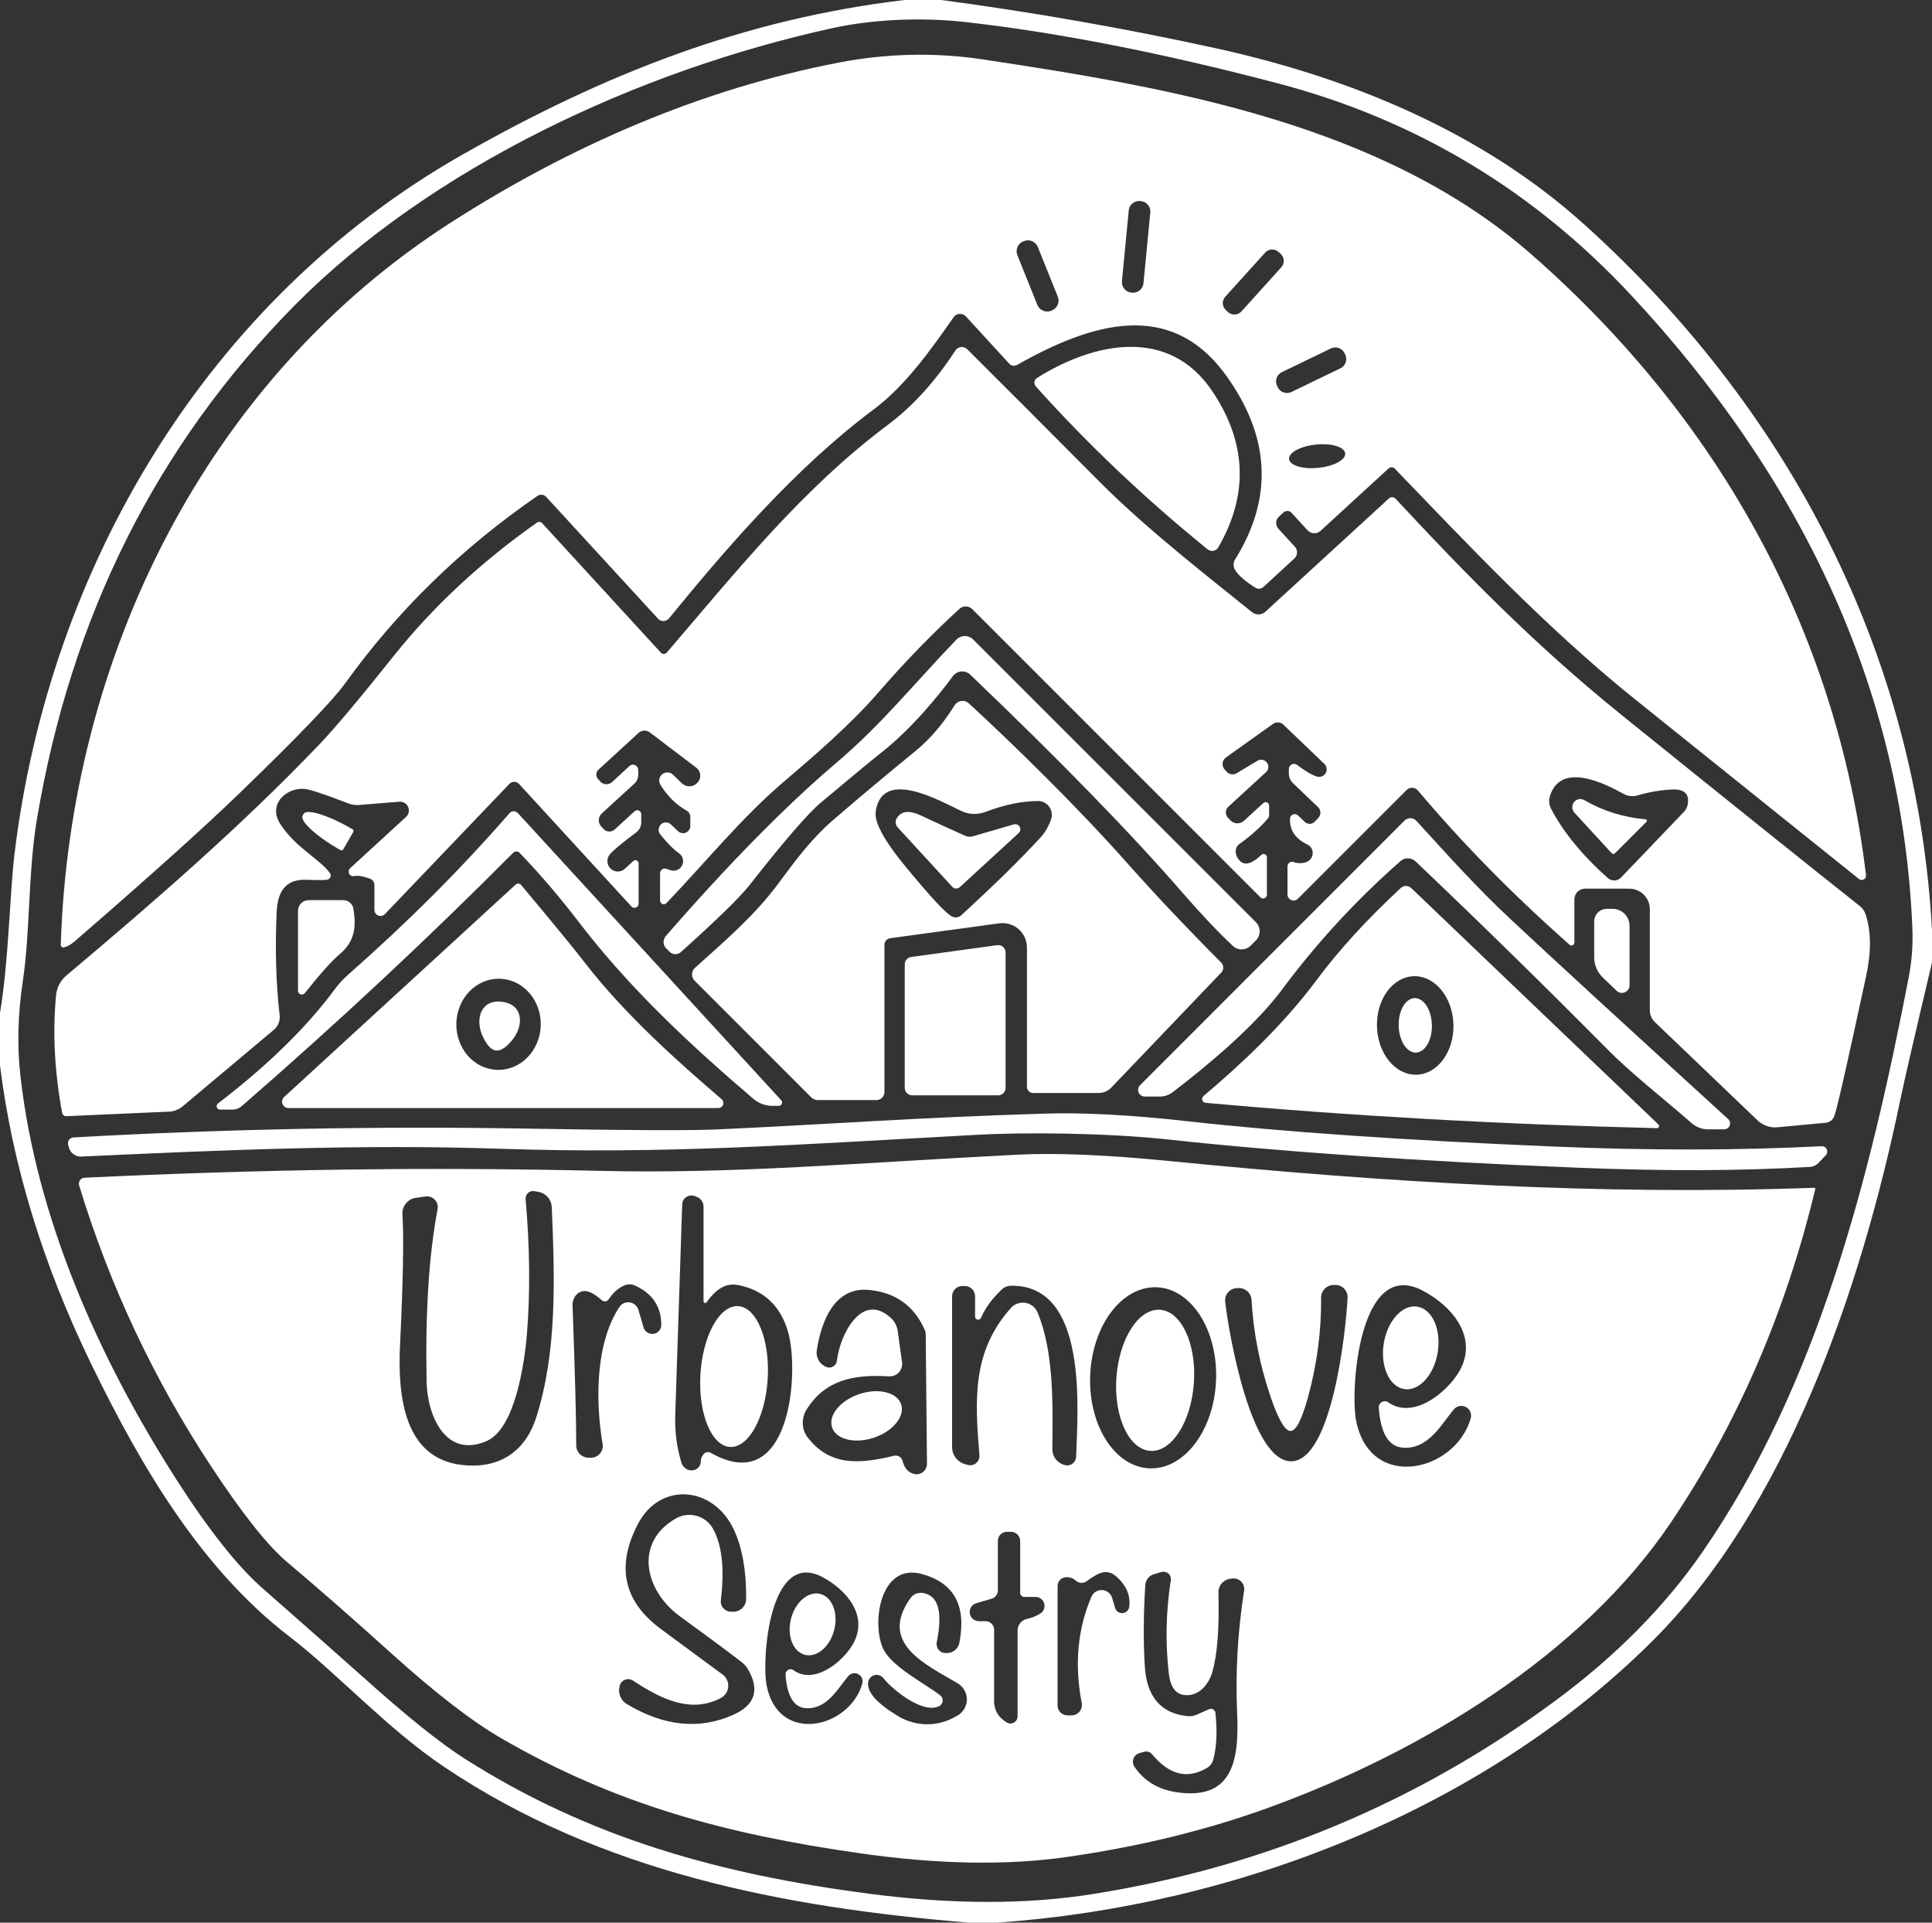 <svg width="200" height="199" viewBox="0 0 200 199" fill="none" xmlns="http://www.w3.org/2000/svg">
<rect x="0" y="0" width="200" height="199" fill="#333333" stroke="none"/>
<g clip-path="url(#clip0_771_4535)">
<path d="M97.44 0C106.953 1.267 116.39 2.923 125.75 4.97C139.85 8.05 153.44 13.7 164.01 23.24C185.13 42.28 198.42 67.61 200 96.25V99.62C198.22 107.133 197.117 111.917 196.69 113.97C192.63 133.53 184.86 156.17 170.96 169.95C153.42 187.35 127.91 197.28 103.25 199H100.28C81.1 197.42 62.14 193.76 45.96 182.87C40.08 178.92 34.87 173.16 29.96 169.39C20.89 162.43 14.68 151.95 9.49 141.28C4.443 130.913 1.28 120.577 0 110.27V104.85C0.92 99.34 0.99 92.62 1.51 88.32C5.11 58.7 21.44 31.06 47.81 16.04C62.61 7.62 77.02 1.98 93.63 0H97.44ZM113.09 196.05C130.697 193.263 146.63 186.62 160.89 176.12C167.223 171.46 172.36 166.27 176.3 160.55C188.13 143.38 193.53 122.14 197.58 101.21C197.906 99.542 198.036 97.841 197.97 96.14C196.96 71.08 186.22 49.19 168.85 30.55C158.717 19.683 146.533 12.377 132.3 8.63C120.267 5.47 109.473 3.353 99.92 2.28C95.25 1.76 90.26 2.02 86.22 2.9C66.1 7.3 44.62 17.31 30.44 31.67C16.207 46.103 7.33 63.833 3.81 84.86C2.9 90.33 3.13 96.51 2.36 101.57C1.847 104.963 1.763 108.217 2.11 111.33C3.77 126.09 10.23 140.61 18.3 153.2C21.62 158.373 24.57 162.097 27.15 164.37C32.21 168.817 35.663 171.867 37.51 173.52C41.99 177.547 45.51 180.377 48.07 182.01C61.07 190.29 74.63 194 89.89 196C98.477 197.127 106.21 197.143 113.09 196.05Z" fill="white"/>
<path d="M6.62 98.06C6.579 98.069 6.537 98.069 6.496 98.059C6.455 98.049 6.417 98.03 6.385 98.003C6.353 97.976 6.328 97.941 6.311 97.903C6.295 97.864 6.287 97.822 6.29 97.78C7.23 68.15 21.24 39.39 46.57 23.1C58.93 15.15 72.6 9.19 86.97 6.45C91.57 5.58 96.54 5.37 101.67 6.14C121.4 9.1 143.23 12.89 158.6 26.39C177.82 43.26 190.1 65.16 193.17 90.58C193.18 90.668 193.165 90.757 193.125 90.835C193.085 90.914 193.023 90.98 192.946 91.023C192.869 91.067 192.781 91.087 192.693 91.081C192.605 91.075 192.52 91.044 192.45 90.99C192.35 90.917 184.623 84.717 169.27 72.39C159.84 64.81 151.72 56.1 144.39 48.51C144.305 48.423 144.19 48.373 144.069 48.369C143.948 48.366 143.83 48.409 143.74 48.49L136.71 54.94C136.617 55.026 136.508 55.092 136.389 55.136C136.27 55.179 136.144 55.198 136.018 55.193C135.891 55.187 135.767 55.157 135.653 55.103C135.538 55.049 135.435 54.974 135.35 54.88L133.7 53.08C133.595 52.965 133.449 52.897 133.293 52.889C133.138 52.882 132.986 52.936 132.87 53.04L132.39 53.48C132.219 53.64 132.118 53.861 132.108 54.095C132.099 54.329 132.182 54.557 132.34 54.73L134.04 56.58C134.118 56.664 134.178 56.763 134.217 56.87C134.257 56.977 134.275 57.091 134.27 57.205C134.265 57.32 134.238 57.432 134.19 57.535C134.142 57.639 134.074 57.733 133.99 57.81L130.77 60.77C130.664 60.866 130.529 60.924 130.387 60.937C130.244 60.95 130.102 60.916 129.98 60.84C128.947 60.2 128.247 59.6 127.88 59.04C127.769 58.872 127.708 58.676 127.705 58.474C127.701 58.273 127.755 58.073 127.86 57.9C131.82 51.54 131.5 45.183 126.9 38.83C121.16 30.91 113 33.41 105.29 37.77C105.159 37.844 105.007 37.872 104.86 37.85C104.713 37.828 104.579 37.758 104.48 37.65L99.99 32.75C99.905 32.66 99.801 32.59 99.686 32.545C99.571 32.5 99.448 32.481 99.325 32.49C99.202 32.498 99.083 32.534 98.977 32.595C98.871 32.656 98.779 32.739 98.71 32.84C96.39 36.17 93.72 39.94 90.44 42.38C82.42 48.36 75.32 56.58 69.25 64.01C69.182 64.093 69.097 64.159 69 64.206C68.904 64.253 68.799 64.279 68.692 64.282C68.585 64.285 68.478 64.265 68.38 64.223C68.281 64.181 68.193 64.119 68.12 64.04L56.54 51.43C56.428 51.307 56.277 51.229 56.113 51.209C55.95 51.189 55.785 51.228 55.65 51.32C47.79 56.727 41.15 63.197 35.73 70.73C34.45 72.497 30.857 76.237 24.95 81.95C21.257 85.53 15.51 90.697 7.71 97.45C7.317 97.783 6.953 97.987 6.62 98.06ZM119.078 21.994C119.091 21.853 119.077 21.711 119.035 21.575C118.994 21.439 118.926 21.313 118.836 21.204C118.746 21.094 118.635 21.004 118.51 20.937C118.384 20.87 118.247 20.829 118.106 20.816L118.026 20.808C117.741 20.781 117.457 20.868 117.236 21.05C117.015 21.232 116.875 21.494 116.848 21.78L116.142 29.106C116.129 29.247 116.143 29.389 116.185 29.525C116.226 29.661 116.294 29.787 116.384 29.896C116.474 30.006 116.585 30.096 116.711 30.163C116.836 30.23 116.973 30.271 117.114 30.284L117.194 30.292C117.479 30.319 117.763 30.232 117.984 30.05C118.205 29.868 118.345 29.605 118.372 29.32L119.078 21.994ZM107.435 25.565C107.326 25.294 107.114 25.078 106.846 24.963C106.577 24.849 106.274 24.846 106.004 24.954L105.929 24.984C105.659 25.093 105.442 25.305 105.328 25.573C105.214 25.842 105.21 26.144 105.319 26.415L107.385 31.555C107.494 31.826 107.706 32.042 107.975 32.157C108.243 32.271 108.546 32.274 108.816 32.166L108.891 32.136C109.161 32.027 109.378 31.815 109.492 31.547C109.607 31.278 109.61 30.976 109.501 30.705L107.435 25.565ZM132.643 27.662C132.73 27.567 132.796 27.455 132.839 27.334C132.883 27.213 132.902 27.084 132.895 26.956C132.889 26.827 132.857 26.701 132.802 26.585C132.746 26.469 132.669 26.364 132.573 26.278L132.351 26.077C132.158 25.903 131.904 25.812 131.644 25.825C131.385 25.839 131.141 25.954 130.967 26.147L126.837 30.718C126.75 30.813 126.684 30.925 126.641 31.046C126.598 31.167 126.579 31.296 126.585 31.424C126.592 31.553 126.623 31.679 126.679 31.795C126.734 31.911 126.811 32.016 126.907 32.102L127.129 32.303C127.322 32.477 127.576 32.568 127.836 32.555C128.096 32.541 128.339 32.426 128.514 32.233L132.643 27.662ZM139.188 36.559C139.128 36.434 139.043 36.322 138.939 36.229C138.835 36.137 138.714 36.065 138.583 36.02C138.451 35.974 138.312 35.954 138.173 35.962C138.034 35.97 137.898 36.006 137.773 36.066L132.695 38.521C132.57 38.582 132.457 38.666 132.365 38.77C132.272 38.874 132.201 38.995 132.155 39.127C132.109 39.258 132.09 39.397 132.098 39.536C132.106 39.675 132.141 39.811 132.202 39.937L132.272 40.081C132.332 40.206 132.417 40.318 132.521 40.411C132.625 40.503 132.746 40.575 132.877 40.62C133.009 40.666 133.148 40.686 133.287 40.678C133.426 40.67 133.562 40.634 133.687 40.574L138.765 38.119C138.891 38.058 139.003 37.974 139.095 37.87C139.188 37.766 139.259 37.645 139.305 37.513C139.351 37.382 139.37 37.243 139.362 37.104C139.354 36.965 139.319 36.829 139.258 36.703L139.188 36.559ZM139.255 46.925C139.239 46.767 139.148 46.618 138.987 46.487C138.826 46.355 138.599 46.245 138.318 46.16C138.037 46.076 137.707 46.02 137.349 45.995C136.99 45.97 136.609 45.977 136.228 46.016C135.846 46.055 135.472 46.124 135.125 46.221C134.779 46.317 134.468 46.438 134.209 46.577C133.951 46.717 133.75 46.871 133.619 47.032C133.488 47.193 133.429 47.357 133.445 47.515C133.461 47.673 133.552 47.822 133.713 47.953C133.874 48.084 134.101 48.196 134.382 48.28C134.663 48.364 134.993 48.42 135.351 48.445C135.71 48.47 136.091 48.463 136.472 48.424C136.854 48.385 137.228 48.316 137.575 48.219C137.921 48.123 138.232 48.002 138.491 47.863C138.749 47.723 138.95 47.569 139.081 47.408C139.212 47.247 139.271 47.083 139.255 46.925Z" fill="white"/>
<path d="M131.15 88.73V92.6C131.152 92.678 131.13 92.755 131.087 92.821C131.044 92.887 130.983 92.938 130.911 92.969C130.838 92.999 130.758 93.006 130.682 92.991C130.605 92.975 130.535 92.936 130.48 92.88L100.65 63.05C100.475 62.874 100.239 62.773 99.991 62.767C99.743 62.762 99.503 62.852 99.32 63.02C96.473 65.62 93.68 68.5 90.94 71.66C88.01 75.04 84.26 78.25 81.12 80.93C76.79 84.63 73.33 88.92 69 93.47C68.946 93.527 68.876 93.567 68.799 93.584C68.722 93.602 68.642 93.596 68.57 93.568C68.497 93.54 68.436 93.49 68.393 93.427C68.35 93.363 68.328 93.287 68.33 93.21V90.39C68.329 90.311 68.348 90.233 68.385 90.163C68.422 90.093 68.476 90.033 68.541 89.987C68.607 89.942 68.683 89.913 68.763 89.903C68.843 89.893 68.924 89.903 69 89.93L69.41 90.07C69.633 90.145 69.876 90.138 70.094 90.051C70.312 89.963 70.492 89.801 70.602 89.593C70.711 89.384 70.743 89.144 70.692 88.914C70.64 88.685 70.508 88.481 70.32 88.34C69.7 87.9 69.043 87.24 68.35 86.36C68.23 86.209 68.171 86.017 68.186 85.824C68.201 85.63 68.289 85.45 68.43 85.32C68.572 85.189 68.758 85.119 68.95 85.122C69.141 85.126 69.324 85.204 69.46 85.34L70.19 86.03C70.296 86.132 70.43 86.201 70.574 86.227C70.719 86.254 70.868 86.237 71.004 86.18C71.139 86.122 71.254 86.026 71.335 85.903C71.417 85.781 71.46 85.637 71.46 85.49V84.54C71.46 84.412 71.426 84.287 71.361 84.176C71.296 84.066 71.203 83.974 71.09 83.91C69.983 83.283 69.077 82.39 68.37 81.23C68.273 81.074 68.23 80.891 68.248 80.708C68.265 80.526 68.343 80.354 68.469 80.219C68.595 80.085 68.761 79.994 68.944 79.962C69.127 79.929 69.315 79.957 69.48 80.04C69.573 80.087 69.937 80.427 70.57 81.06C70.675 81.166 70.801 81.25 70.939 81.306C71.078 81.363 71.226 81.391 71.376 81.389C71.526 81.387 71.675 81.356 71.813 81.296C71.951 81.236 72.076 81.149 72.18 81.04L72.2 81.01C72.303 80.906 72.382 80.781 72.432 80.643C72.482 80.505 72.502 80.358 72.491 80.211C72.48 80.065 72.437 79.922 72.366 79.792C72.295 79.663 72.198 79.549 72.08 79.46L67.26 75.8C67.091 75.674 66.883 75.611 66.672 75.622C66.46 75.633 66.258 75.717 66.1 75.86L61.94 79.68C61.811 79.8 61.735 79.966 61.727 80.142C61.72 80.318 61.782 80.49 61.9 80.62L62.15 80.9C62.304 81.066 62.518 81.165 62.745 81.174C62.971 81.183 63.193 81.103 63.36 80.95L65.16 79.29C65.237 79.218 65.333 79.171 65.437 79.154C65.54 79.138 65.647 79.152 65.744 79.195C65.84 79.239 65.922 79.31 65.98 79.399C66.038 79.489 66.07 79.593 66.07 79.7V80.21C66.07 80.377 66.035 80.543 65.968 80.696C65.901 80.849 65.803 80.987 65.68 81.1L62.29 84.2C62.106 84.373 61.997 84.612 61.987 84.865C61.978 85.118 62.069 85.364 62.24 85.55L62.47 85.8C62.619 85.961 62.825 86.057 63.045 86.067C63.264 86.076 63.478 85.998 63.64 85.85L65.69 83.97C65.749 83.915 65.822 83.879 65.9 83.865C65.979 83.852 66.06 83.862 66.134 83.894C66.207 83.925 66.269 83.978 66.313 84.045C66.357 84.112 66.38 84.19 66.38 84.27V85.12C66.38 85.322 66.333 85.521 66.243 85.701C66.153 85.882 66.022 86.039 65.86 86.16C64.407 87.24 63.5 87.993 63.14 88.42C62.959 88.63 62.866 88.901 62.879 89.178C62.892 89.454 63.011 89.715 63.212 89.907C63.412 90.098 63.678 90.205 63.955 90.206C64.232 90.206 64.499 90.1 64.7 89.91L65.56 89.12C65.607 89.078 65.665 89.05 65.728 89.04C65.79 89.03 65.854 89.038 65.912 89.064C65.97 89.089 66.019 89.13 66.055 89.183C66.09 89.235 66.109 89.297 66.11 89.36V93.53C66.111 93.617 66.085 93.703 66.036 93.775C65.987 93.847 65.917 93.902 65.835 93.934C65.754 93.965 65.665 93.971 65.58 93.951C65.495 93.931 65.418 93.885 65.36 93.82L53.73 81.14C53.667 81.072 53.591 81.017 53.506 80.98C53.422 80.942 53.33 80.922 53.237 80.921C53.145 80.92 53.053 80.938 52.967 80.974C52.882 81.01 52.804 81.063 52.74 81.13L39.84 94.62C39.753 94.709 39.642 94.77 39.52 94.796C39.399 94.821 39.272 94.811 39.157 94.764C39.041 94.719 38.942 94.639 38.872 94.537C38.801 94.435 38.762 94.314 38.76 94.19V91.61C38.761 91.466 38.717 91.325 38.634 91.207C38.552 91.089 38.435 90.999 38.3 90.95C37.607 90.69 37.06 90.6 36.66 90.68C36.559 90.703 36.453 90.691 36.36 90.646C36.267 90.601 36.191 90.527 36.145 90.433C36.098 90.34 36.083 90.233 36.102 90.13C36.121 90.026 36.173 89.931 36.25 89.86L42.03 84.56C42.17 84.433 42.267 84.264 42.306 84.079C42.346 83.894 42.328 83.702 42.253 83.528C42.178 83.354 42.051 83.208 41.889 83.11C41.727 83.011 41.539 82.966 41.35 82.98L37.15 83.32C36.782 83.346 36.413 83.292 36.07 83.16C33.637 82.22 32.137 81.72 31.57 81.66C29.7 81.46 27.65 83.22 29.04 85.33C30.6 87.72 33.08 88.91 34.15 90.36C34.191 90.418 34.218 90.484 34.228 90.554C34.238 90.624 34.231 90.696 34.207 90.763C34.184 90.829 34.144 90.889 34.093 90.938C34.041 90.986 33.978 91.021 33.91 91.04C33.717 91.1 32.99 91.107 31.73 91.06C29.48 90.98 28.73 92.37 28.64 94.41C28.467 98.257 28.57 101.813 28.95 105.08C28.984 105.359 28.946 105.644 28.842 105.907C28.737 106.171 28.568 106.405 28.35 106.59L18.91 114.51C18.508 114.847 18.009 115.04 17.49 115.06L6.86 115.53C6.76 115.534 6.661 115.501 6.582 115.436C6.503 115.372 6.449 115.281 6.43 115.18C5.637 110.847 5.43 106.78 5.81 102.98C5.887 102.197 6.268 101.476 6.87 100.97C16.13 93.18 25 85.48 33.07 77.04C34.617 75.427 37.193 72.36 40.8 67.84C44.873 62.747 49.803 58.163 55.59 54.09C55.672 54.035 55.769 54.01 55.864 54.019C55.96 54.028 56.047 54.071 56.11 54.14L68.41 67.55C68.449 67.594 68.498 67.629 68.551 67.652C68.605 67.676 68.664 67.688 68.722 67.687C68.781 67.686 68.839 67.672 68.892 67.647C68.945 67.621 68.992 67.585 69.03 67.54C76.36 58.99 83.06 50.59 91.93 43.96C94.51 42.02 96.833 39.46 98.9 36.28C98.963 36.181 99.048 36.097 99.149 36.035C99.249 35.973 99.362 35.934 99.48 35.922C99.598 35.909 99.718 35.923 99.83 35.963C99.943 36.002 100.045 36.066 100.13 36.15C104.15 40.157 108.75 44.763 113.93 49.97C118.73 54.8 125.66 60.17 129.61 63.36C129.809 63.521 130.059 63.604 130.314 63.595C130.57 63.586 130.813 63.484 131 63.31L143.78 51.59C143.876 51.503 144.002 51.457 144.131 51.463C144.261 51.468 144.382 51.525 144.47 51.62C151.71 59.41 158.93 66.8 167.91 74.04C178.83 82.847 187.04 89.43 192.54 93.79C192.802 93.999 192.999 94.276 193.11 94.59C193.703 96.343 193.73 98.477 193.19 100.99C191.243 110.037 190.147 114.86 189.9 115.46C189.844 115.663 189.727 115.843 189.566 115.977C189.406 116.111 189.208 116.193 189 116.21L183.98 116.68C183.609 116.712 183.236 116.665 182.886 116.542C182.536 116.42 182.217 116.225 181.95 115.97L171.3 105.78C171.139 105.625 171.011 105.439 170.923 105.233C170.835 105.027 170.79 104.805 170.79 104.58V94.11C170.79 93.545 170.566 93.003 170.166 92.604C169.767 92.204 169.225 91.98 168.66 91.98H164.09C163.796 91.98 163.513 92.097 163.305 92.305C163.097 92.513 162.98 92.796 162.98 93.09V97.56C162.98 97.618 162.964 97.676 162.933 97.725C162.902 97.775 162.857 97.814 162.805 97.838C162.753 97.863 162.696 97.871 162.64 97.863C162.584 97.854 162.532 97.829 162.49 97.79C156.663 92.65 151.427 87.327 146.78 81.82C146.71 81.735 146.622 81.666 146.523 81.617C146.424 81.568 146.316 81.54 146.206 81.536C146.096 81.531 145.986 81.549 145.883 81.59C145.781 81.63 145.688 81.692 145.61 81.77L134.36 93.02C134.272 93.11 134.159 93.171 134.035 93.197C133.912 93.222 133.784 93.209 133.668 93.161C133.551 93.112 133.452 93.03 133.383 92.925C133.314 92.82 133.278 92.696 133.28 92.57V89.68C133.28 89.602 133.299 89.526 133.335 89.457C133.371 89.388 133.422 89.329 133.485 89.284C133.548 89.24 133.621 89.212 133.697 89.203C133.772 89.193 133.849 89.203 133.92 89.23C134.32 89.377 134.737 89.383 135.17 89.25C135.363 89.192 135.535 89.077 135.663 88.921C135.791 88.765 135.869 88.575 135.888 88.376C135.906 88.176 135.864 87.978 135.766 87.805C135.668 87.633 135.52 87.495 135.34 87.41C134.087 86.81 133.487 85.917 133.54 84.73C133.544 84.636 133.576 84.545 133.63 84.468C133.685 84.391 133.761 84.332 133.849 84.297C133.936 84.262 134.032 84.253 134.124 84.272C134.217 84.29 134.302 84.335 134.37 84.4L135.07 85.07C135.212 85.202 135.399 85.274 135.592 85.271C135.785 85.267 135.967 85.188 136.1 85.05L136.47 84.66C136.542 84.585 136.598 84.496 136.636 84.399C136.673 84.302 136.691 84.198 136.688 84.094C136.685 83.99 136.662 83.887 136.619 83.792C136.577 83.697 136.516 83.611 136.44 83.54L133.84 81.05C133.707 80.92 133.601 80.765 133.529 80.593C133.457 80.421 133.42 80.237 133.42 80.05V79.6C133.419 79.501 133.445 79.403 133.497 79.318C133.548 79.233 133.622 79.164 133.711 79.12C133.799 79.075 133.899 79.056 133.998 79.065C134.097 79.073 134.191 79.11 134.27 79.17C135.15 79.837 135.84 80.24 136.34 80.38C136.509 80.429 136.689 80.42 136.852 80.354C137.015 80.288 137.151 80.169 137.237 80.017C137.324 79.864 137.357 79.686 137.33 79.513C137.303 79.339 137.219 79.18 137.09 79.06L132.85 75C132.71 74.867 132.527 74.788 132.332 74.775C132.137 74.763 131.942 74.817 131.78 74.93L126.91 78.4C126.814 78.469 126.733 78.557 126.673 78.659C126.613 78.761 126.575 78.875 126.561 78.992C126.548 79.109 126.56 79.227 126.596 79.339C126.632 79.451 126.691 79.553 126.77 79.64L127 79.89C127.128 80.028 127.299 80.117 127.485 80.143C127.671 80.168 127.86 80.129 128.02 80.03C129.173 79.343 129.893 78.913 130.18 78.74C130.337 78.646 130.524 78.614 130.703 78.65C130.883 78.686 131.042 78.787 131.152 78.933C131.261 79.08 131.312 79.262 131.295 79.444C131.278 79.626 131.195 79.796 131.06 79.92L127.15 83.51C126.997 83.651 126.906 83.847 126.897 84.055C126.888 84.263 126.961 84.466 127.1 84.62L127.35 84.89C127.44 84.988 127.548 85.067 127.669 85.124C127.789 85.18 127.92 85.211 128.053 85.217C128.185 85.223 128.318 85.202 128.443 85.156C128.568 85.11 128.682 85.04 128.78 84.95L130.77 83.13C130.821 83.081 130.885 83.048 130.955 83.035C131.024 83.022 131.096 83.03 131.161 83.058C131.226 83.086 131.282 83.132 131.321 83.191C131.36 83.25 131.38 83.319 131.38 83.39V84.35C131.38 84.492 131.33 84.627 131.24 84.73C130.447 85.65 129.46 86.533 128.28 87.38C128.155 87.47 128.058 87.592 127.996 87.737C127.935 87.882 127.909 88.046 127.923 88.217C127.936 88.388 127.988 88.562 128.074 88.725C128.16 88.888 128.278 89.037 128.42 89.16C128.927 89.6 129.643 89.377 130.57 88.49C130.618 88.443 130.678 88.41 130.744 88.397C130.81 88.384 130.878 88.391 130.94 88.417C131.002 88.442 131.055 88.486 131.093 88.541C131.13 88.597 131.15 88.663 131.15 88.73ZM174.71 83.28C174.917 82.153 174.343 81.633 172.99 81.72C171.79 81.793 170.633 81.997 169.52 82.33C169.039 82.471 168.525 82.417 168.09 82.18C166.15 81.1 161.58 78.79 160.45 82.39C160.38 82.609 160.355 82.839 160.376 83.067C160.396 83.296 160.462 83.517 160.57 83.72C161.857 86.16 163.813 88.547 166.44 90.88C166.629 91.052 166.879 91.142 167.137 91.131C167.394 91.12 167.64 91.008 167.82 90.82L174.34 84.01C174.53 83.808 174.658 83.554 174.71 83.28Z" fill="white"/>
<path d="M107.35 39.12C113.34 35.36 121.04 33.83 125.51 40.51C129.063 45.823 129.267 51.203 126.12 56.65C126.067 56.743 125.994 56.824 125.905 56.886C125.817 56.948 125.716 56.99 125.61 57.009C125.503 57.028 125.393 57.024 125.288 56.996C125.183 56.969 125.084 56.919 125 56.85C118.54 51.617 112.617 46 107.23 40C107.173 39.937 107.131 39.863 107.106 39.782C107.081 39.701 107.073 39.616 107.085 39.532C107.096 39.448 107.126 39.368 107.172 39.297C107.218 39.225 107.278 39.165 107.35 39.12Z" fill="white"/>
<path d="M100.44 69.83C100.316 69.712 100.169 69.622 100.009 69.565C99.848 69.508 99.677 69.486 99.507 69.5C99.338 69.514 99.174 69.564 99.026 69.647C98.878 69.73 98.75 69.843 98.65 69.98C97.08 72.11 94.29 75.48 91.34 77.81C90.253 78.67 88.143 80.413 85.01 83.04C83.657 84.173 81.187 87.027 77.6 91.6C76.613 92.86 74.243 95.173 70.49 98.54C70.325 98.688 70.111 98.767 69.891 98.761C69.671 98.756 69.463 98.666 69.31 98.51L68.97 98.17C68.801 98.002 68.702 97.777 68.693 97.54C68.684 97.302 68.765 97.07 68.92 96.89C75.453 89.39 81.307 83.44 86.48 79.04C91.31 74.94 94.39 71.01 99 66.21C99.113 66.092 99.248 65.999 99.398 65.934C99.548 65.87 99.71 65.836 99.873 65.835C100.036 65.834 100.198 65.866 100.348 65.929C100.499 65.991 100.636 66.084 100.75 66.2L130.01 95.45C130.26 95.701 130.4 96.041 130.4 96.395C130.4 96.749 130.26 97.089 130.01 97.34L129.47 97.88C129.225 98.122 128.896 98.261 128.553 98.267C128.21 98.272 127.879 98.144 127.63 97.91C126.13 96.51 124.42 94.707 122.5 92.5C117.167 86.347 109.813 78.79 100.44 69.83Z" fill="white"/>
<path d="M126.41 99.62C126.549 99.759 126.627 99.947 126.629 100.143C126.631 100.339 126.556 100.528 126.42 100.67L115.04 112.57C114.873 112.747 114.671 112.888 114.448 112.984C114.224 113.08 113.983 113.13 113.74 113.13H106.95C106.78 113.13 106.617 113.063 106.497 112.943C106.377 112.823 106.31 112.66 106.31 112.49V98.08C106.311 97.718 106.233 97.36 106.084 97.03C105.934 96.7 105.715 96.406 105.442 96.168C105.169 95.93 104.848 95.754 104.501 95.651C104.154 95.547 103.789 95.52 103.43 95.57L92.15 97.11C91.987 97.132 91.838 97.213 91.729 97.338C91.621 97.463 91.561 97.623 91.56 97.79V113.03C91.56 113.25 91.472 113.461 91.317 113.617C91.161 113.773 90.95 113.86 90.73 113.86H84.64C84.516 113.86 84.394 113.835 84.281 113.787C84.167 113.739 84.065 113.668 83.98 113.58L71.91 101.51C71.821 101.423 71.75 101.318 71.703 101.203C71.656 101.087 71.633 100.963 71.636 100.838C71.639 100.714 71.667 100.591 71.719 100.478C71.772 100.364 71.847 100.263 71.94 100.18C75.34 97.14 78.22 94.61 80.52 91.52C82.29 89.14 83.91 86.9 86.23 84.89C89.03 82.477 91.867 80.1 94.74 77.76C96.267 76.513 97.627 74.927 98.82 73C98.894 72.879 98.995 72.776 99.114 72.699C99.233 72.622 99.367 72.572 99.508 72.553C99.648 72.534 99.791 72.546 99.927 72.588C100.062 72.631 100.186 72.704 100.29 72.8C104.79 76.93 111.52 83.51 116.56 89.19C119.567 92.577 122.85 96.053 126.41 99.62ZM99.51 94.73C102.857 91.67 105.587 88.993 107.7 86.7C108.16 86.2 108.527 85.58 108.8 84.84C108.879 84.622 108.904 84.388 108.874 84.158C108.844 83.928 108.759 83.709 108.626 83.519C108.494 83.329 108.318 83.175 108.113 83.069C107.908 82.963 107.68 82.908 107.45 82.91C105.783 82.917 103.967 83.293 102 84.04C101.601 84.192 101.177 84.262 100.753 84.246C100.328 84.231 99.912 84.13 99.53 83.95C97.26 82.88 91.57 79.61 90.7 83.72C90.627 84.05 90.624 84.39 90.69 84.72C90.917 85.847 91.943 87.517 93.77 89.73C96.39 92.91 97.993 94.627 98.58 94.88C98.734 94.949 98.904 94.971 99.069 94.944C99.234 94.918 99.388 94.843 99.51 94.73Z" fill="white"/>
<path d="M170.45 85.05L167.18 88.32C167.158 88.343 167.131 88.361 167.101 88.373C167.072 88.385 167.04 88.391 167.008 88.39C166.976 88.389 166.944 88.382 166.916 88.368C166.887 88.354 166.861 88.334 166.84 88.31L162.98 84.11C162.846 83.962 162.769 83.769 162.763 83.569C162.757 83.368 162.822 83.172 162.947 83.016C163.071 82.86 163.247 82.755 163.442 82.719C163.637 82.683 163.839 82.719 164.01 82.82C165.923 83.933 168.04 84.597 170.36 84.81C170.387 84.811 170.413 84.821 170.435 84.837C170.457 84.853 170.474 84.875 170.483 84.901C170.493 84.926 170.495 84.954 170.489 84.98C170.483 85.007 170.47 85.031 170.45 85.05Z" fill="white"/>
<path d="M35.54 87.9C35.511 87.95 35.463 87.987 35.407 88.002C35.35 88.017 35.29 88.009 35.24 87.98L35.12 87.92C34.546 87.59 33.992 87.238 33.491 86.883C32.989 86.529 32.55 86.178 32.197 85.853C31.845 85.528 31.587 85.234 31.438 84.988C31.289 84.742 31.253 84.549 31.33 84.42L31.44 84.23C31.595 83.972 32.2 83.986 33.123 84.271C34.045 84.556 35.209 85.088 36.36 85.75L36.48 85.82C36.506 85.834 36.529 85.852 36.547 85.875C36.566 85.897 36.579 85.923 36.588 85.951C36.596 85.979 36.599 86.008 36.596 86.037C36.593 86.066 36.584 86.094 36.57 86.12L35.54 87.9Z" fill="white"/>
<path d="M24.07 114.85H22.78C22.706 114.852 22.634 114.829 22.574 114.787C22.514 114.744 22.469 114.683 22.446 114.612C22.423 114.541 22.422 114.464 22.445 114.392C22.467 114.32 22.511 114.256 22.57 114.21C27.71 110.27 31.723 106.35 34.61 102.45C35.055 101.852 35.561 101.302 36.12 100.81C42.273 95.39 47.813 89.843 52.74 84.17C52.794 84.108 52.86 84.057 52.934 84.023C53.009 83.988 53.09 83.97 53.173 83.969C53.255 83.968 53.336 83.984 53.412 84.017C53.487 84.05 53.555 84.099 53.61 84.16L80.87 113.88C80.915 113.931 80.945 113.993 80.956 114.06C80.967 114.127 80.958 114.196 80.932 114.257C80.905 114.319 80.862 114.371 80.806 114.407C80.751 114.443 80.686 114.461 80.62 114.46H79.96C79.231 114.46 78.528 114.201 77.98 113.73C71.58 108.25 65.25 102.42 59.85 95.35C57.97 92.89 55.953 90.533 53.8 88.28C53.757 88.233 53.704 88.196 53.646 88.17C53.588 88.144 53.526 88.13 53.462 88.129C53.398 88.129 53.335 88.141 53.276 88.165C53.218 88.189 53.164 88.225 53.12 88.27C44.34 97.103 34.967 105.85 25 114.51C24.742 114.729 24.413 114.85 24.07 114.85Z" fill="white"/>
<path d="M98.57 91.78L92.92 85.63C92.808 85.506 92.738 85.349 92.722 85.182C92.706 85.014 92.744 84.846 92.83 84.7C93.284 83.933 94.12 83.837 95.34 84.41C97.24 85.303 98.76 86 99.9 86.5C100.152 86.616 100.439 86.638 100.71 86.56L104.94 85.33C105.055 85.295 105.179 85.3 105.291 85.345C105.403 85.389 105.496 85.471 105.556 85.576C105.615 85.68 105.637 85.802 105.618 85.921C105.599 86.04 105.539 86.149 105.45 86.23L99.36 91.82C99.307 91.87 99.244 91.908 99.175 91.933C99.107 91.958 99.033 91.969 98.96 91.966C98.886 91.962 98.814 91.944 98.747 91.912C98.68 91.88 98.62 91.835 98.57 91.78Z" fill="white"/>
<path d="M178.48 116.89H176.8C176.206 116.89 175.632 116.681 175.18 116.3C171.39 113.02 168.89 111.13 166.25 108.46C159.877 102.027 153.303 95.59 146.53 89.15C146.323 88.955 146.05 88.845 145.766 88.839C145.481 88.834 145.205 88.934 144.99 89.12C140.437 93.113 136.343 97.55 132.71 102.43C130.47 105.437 126.693 108.98 121.38 113.06C121.004 113.346 120.544 113.5 120.07 113.5H118.51C118.373 113.501 118.239 113.461 118.125 113.385C118.01 113.309 117.921 113.201 117.869 113.075C117.816 112.948 117.802 112.809 117.829 112.674C117.856 112.54 117.923 112.417 118.02 112.32L145.4 84.93C145.482 84.85 145.579 84.787 145.686 84.744C145.792 84.702 145.906 84.682 146.02 84.685C146.134 84.688 146.246 84.713 146.349 84.761C146.452 84.808 146.544 84.876 146.62 84.96C150.19 88.86 152.8 91.79 156.35 95.12C160.397 98.907 167.913 105.81 178.9 115.83C178.991 115.913 179.055 116.023 179.083 116.143C179.111 116.264 179.101 116.39 179.055 116.505C179.01 116.62 178.931 116.718 178.828 116.787C178.725 116.856 178.604 116.892 178.48 116.89Z" fill="white"/>
<path d="M74.71 113.78C74.789 113.85 74.845 113.942 74.871 114.044C74.896 114.146 74.89 114.253 74.853 114.352C74.816 114.451 74.75 114.536 74.664 114.596C74.578 114.656 74.475 114.689 74.37 114.69H29.86C29.727 114.69 29.597 114.649 29.487 114.573C29.378 114.497 29.293 114.39 29.246 114.266C29.198 114.141 29.189 114.005 29.22 113.876C29.252 113.746 29.321 113.629 29.42 113.54L53.38 91.56C53.419 91.524 53.465 91.496 53.515 91.478C53.564 91.459 53.617 91.451 53.67 91.454C53.722 91.457 53.773 91.471 53.82 91.494C53.866 91.517 53.907 91.55 53.94 91.59C57.4 95.73 59.6 98.413 60.54 99.64C64.76 105.11 70.39 110.07 74.71 113.78ZM51.47 110.738C52.044 110.755 52.615 110.65 53.152 110.428C53.689 110.207 54.181 109.874 54.6 109.448C55.018 109.022 55.355 108.511 55.592 107.945C55.828 107.379 55.96 106.769 55.978 106.15C56.015 104.898 55.591 103.685 54.798 102.776C54.005 101.867 52.908 101.336 51.75 101.302C51.176 101.285 50.605 101.39 50.068 101.612C49.531 101.833 49.039 102.166 48.62 102.592C48.202 103.018 47.864 103.529 47.628 104.095C47.392 104.661 47.26 105.271 47.242 105.89C47.205 107.142 47.629 108.355 48.422 109.264C49.215 110.174 50.312 110.704 51.47 110.738Z" fill="white"/>
<path d="M171.69 116.4C171.719 116.431 171.739 116.47 171.746 116.513C171.753 116.555 171.748 116.598 171.731 116.637C171.714 116.677 171.686 116.71 171.65 116.734C171.615 116.757 171.573 116.77 171.53 116.77C155.463 116.383 139.89 115.51 124.81 114.15C124.73 114.144 124.654 114.114 124.592 114.064C124.529 114.014 124.483 113.946 124.459 113.87C124.436 113.793 124.435 113.711 124.459 113.635C124.482 113.558 124.528 113.49 124.59 113.44C128.27 110.32 132.72 106.25 136.31 101.42C138.597 98.34 141.497 95.17 145.01 91.91C145.158 91.774 145.352 91.7 145.552 91.702C145.753 91.704 145.945 91.782 146.09 91.92L171.69 116.4ZM146.643 111.238C147.162 111.224 147.673 111.077 148.147 110.808C148.62 110.538 149.046 110.15 149.4 109.667C149.754 109.183 150.03 108.613 150.212 107.989C150.393 107.365 150.477 106.699 150.459 106.029C150.44 105.36 150.319 104.7 150.103 104.087C149.887 103.474 149.579 102.92 149.199 102.457C148.818 101.994 148.371 101.631 147.883 101.388C147.396 101.145 146.878 101.027 146.358 101.042C145.838 101.057 145.327 101.203 144.854 101.472C144.381 101.742 143.955 102.13 143.6 102.613C143.246 103.097 142.97 103.667 142.788 104.291C142.607 104.915 142.523 105.581 142.542 106.251C142.56 106.92 142.681 107.58 142.897 108.193C143.114 108.806 143.421 109.36 143.802 109.823C144.183 110.286 144.629 110.65 145.117 110.892C145.604 111.135 146.123 111.253 146.643 111.238Z" fill="white"/>
<path d="M31.56 102.79C31.508 102.854 31.438 102.9 31.358 102.922C31.279 102.945 31.195 102.942 31.117 102.915C31.04 102.887 30.972 102.837 30.924 102.769C30.877 102.702 30.851 102.622 30.85 102.54V94.27C30.85 93.978 30.966 93.698 31.172 93.492C31.379 93.286 31.658 93.17 31.95 93.17H35.53C35.786 93.169 36.035 93.261 36.229 93.428C36.424 93.595 36.552 93.826 36.59 94.08C36.88 95.94 36.76 97.43 35.12 98.8C34.327 99.473 33.14 100.803 31.56 102.79Z" fill="white"/>
<path d="M168.69 101.99C168.689 102.143 168.643 102.293 168.558 102.421C168.472 102.549 168.352 102.649 168.211 102.71C168.07 102.77 167.914 102.788 167.763 102.761C167.612 102.735 167.472 102.665 167.36 102.56L165.92 101.18C165.638 100.908 165.415 100.583 165.262 100.224C165.109 99.865 165.03 99.479 165.03 99.09V95.38C165.03 95.208 165.063 95.038 165.129 94.879C165.194 94.72 165.29 94.575 165.411 94.454C165.531 94.332 165.675 94.236 165.832 94.17C165.99 94.104 166.159 94.07 166.33 94.07H166.94C167.404 94.07 167.849 94.255 168.177 94.585C168.505 94.916 168.69 95.363 168.69 95.83V101.99Z" fill="white"/>
<path d="M103.33 113.37H94.43C94.329 113.37 94.229 113.35 94.135 113.311C94.042 113.273 93.957 113.216 93.886 113.144C93.814 113.073 93.757 112.988 93.719 112.895C93.68 112.801 93.66 112.701 93.66 112.6V99.81C93.661 99.624 93.729 99.444 93.853 99.304C93.976 99.165 94.145 99.074 94.33 99.05L103.23 97.83C103.339 97.816 103.449 97.825 103.553 97.856C103.658 97.888 103.754 97.942 103.837 98.014C103.919 98.085 103.985 98.174 104.03 98.273C104.076 98.373 104.1 98.481 104.1 98.59V112.6C104.1 112.804 104.019 113 103.875 113.144C103.73 113.289 103.534 113.37 103.33 113.37Z" fill="white"/>
<path d="M144.79 106.169C144.826 107.726 145.624 108.971 146.574 108.949C147.524 108.928 148.265 107.648 148.23 106.091C148.194 104.534 147.396 103.289 146.446 103.311C145.496 103.332 144.755 104.612 144.79 106.169Z" fill="white"/>
<path d="M51.97 103.69C54.18 103.97 54.22 106.1 53.11 107.54C52.443 108.4 51.85 108.797 51.33 108.73C50.817 108.663 50.343 108.13 49.91 107.13C49.2 105.46 49.77 103.41 51.97 103.69Z" fill="white"/>
<path d="M7.14 118.8L7.06 118.5C7.034 118.413 7.028 118.322 7.043 118.233C7.057 118.143 7.092 118.059 7.144 117.984C7.196 117.91 7.264 117.849 7.343 117.805C7.422 117.761 7.51 117.735 7.6 117.73C23.36 116.85 39.073 116.547 54.74 116.82C65.02 117 71.53 117.027 74.27 116.9C86.15 116.35 95.16 115.65 108.33 115.26C112.297 115.147 117.15 115.41 122.89 116.05C132.717 117.15 145.347 118.023 160.78 118.67C170.633 119.09 179.897 119.08 188.57 118.64C188.681 118.632 188.791 118.658 188.886 118.715C188.981 118.771 189.057 118.856 189.103 118.957C189.15 119.059 189.165 119.173 189.146 119.284C189.128 119.395 189.077 119.498 189 119.58L188.25 120.37C188.019 120.614 187.704 120.761 187.37 120.78C180.23 121.2 172.193 121.227 163.26 120.86C146.727 120.187 132.607 119.213 120.9 117.94C114.3 117.23 105.87 117.2 101.26 117.45C82.15 118.49 68.9 119.48 51.75 118.9C37.56 118.42 23.16 119.02 8.42 119.71C8.136 119.724 7.855 119.642 7.623 119.477C7.39 119.312 7.22 119.073 7.14 118.8Z" fill="white"/>
<path d="M187.81 122.94C187.826 122.94 187.843 122.943 187.857 122.95C187.872 122.957 187.885 122.966 187.896 122.979C187.906 122.991 187.914 123.006 187.918 123.022C187.922 123.037 187.923 123.054 187.92 123.07C184.84 135.863 179.847 147.383 172.94 157.63C163.69 171.34 147.16 181.35 131.36 187.09C124.96 189.417 118 191.12 110.48 192.2C104.26 193.1 97.12 192.977 89.06 191.83C75.19 189.85 63.76 186.79 51.89 179.92C48.843 178.153 45.05 175.223 40.51 171.13C36.59 167.59 32.99 164.437 29.71 161.67C27.723 159.997 25.13 156.737 21.93 151.89C15.93 142.803 11.35 133.07 8.19 122.69C8.164 122.601 8.159 122.507 8.175 122.415C8.19 122.323 8.226 122.236 8.28 122.16C8.334 122.085 8.404 122.022 8.485 121.977C8.567 121.932 8.657 121.905 8.75 121.9C27.02 121.03 44.09 120.77 62.15 121.19C76.23 121.52 88.75 120.35 105.45 119.51C109.397 119.317 114.587 119.537 121.02 120.17C143.41 122.38 165.56 123.75 187.81 122.94ZM43.05 123.98C42.645 124.037 42.277 124.245 42.02 124.562C41.762 124.879 41.633 125.282 41.66 125.69C41.813 128.103 41.73 132.62 41.41 139.24C41.15 144.59 41.87 150.96 47.83 151.63C51.66 152.07 54.36 150.27 55.5 146.74C57.72 139.84 57.41 132.01 57.12 124.93C57.102 124.556 56.96 124.199 56.715 123.917C56.47 123.634 56.137 123.441 55.77 123.37L55.33 123.29C55.213 123.266 55.092 123.27 54.977 123.302C54.861 123.334 54.755 123.392 54.666 123.473C54.577 123.553 54.507 123.653 54.463 123.766C54.418 123.878 54.4 123.999 54.41 124.12C54.85 129.113 54.897 133.75 54.55 138.03C54.3 141.1 53.33 147.88 50.37 149.16C46.07 151.01 44.22 146.41 44.16 143.01C44.02 135.857 44.4 129.9 45.3 125.14C45.332 124.968 45.322 124.79 45.272 124.622C45.222 124.454 45.132 124.301 45.011 124.174C44.891 124.047 44.741 123.951 44.576 123.893C44.41 123.835 44.234 123.817 44.06 123.84L43.05 123.98ZM73.15 134.79C73.131 134.823 73.101 134.848 73.066 134.86C73.03 134.873 72.991 134.873 72.955 134.861C72.918 134.848 72.886 134.824 72.864 134.791C72.841 134.758 72.829 134.719 72.83 134.68V124.89C72.829 124.674 72.764 124.464 72.643 124.286C72.522 124.108 72.35 123.97 72.15 123.89L71.88 123.78C71.737 123.735 71.586 123.723 71.439 123.746C71.291 123.768 71.15 123.824 71.028 123.91C70.906 123.995 70.806 124.107 70.735 124.237C70.665 124.367 70.625 124.512 70.62 124.66C70.387 131.54 70.147 138.82 69.9 146.5C69.847 148.173 70.06 149.803 70.54 151.39C70.607 151.632 70.761 151.847 70.973 151.995C71.184 152.142 71.439 152.211 71.687 152.189C71.935 152.167 72.16 152.055 72.32 151.874C72.479 151.694 72.561 151.457 72.55 151.21C72.543 151.01 72.633 150.783 72.82 150.53C72.906 150.417 73.03 150.339 73.168 150.309C73.305 150.28 73.448 150.302 73.57 150.37C81.79 155.06 82.78 142.2 81.6 137.93C80.833 135.19 79.11 133.55 76.43 133.01C76.029 132.931 75.618 132.945 75.23 133.05C74.503 133.263 73.81 133.843 73.15 134.79ZM62.3 134.58C61.567 133.927 60.963 133.61 60.49 133.63C60.154 133.642 59.837 133.803 59.608 134.079C59.379 134.354 59.258 134.722 59.27 135.1C59.53 142.273 59.657 147.107 59.65 149.6C59.65 149.77 59.684 149.938 59.749 150.094C59.815 150.251 59.911 150.393 60.032 150.512C60.153 150.631 60.297 150.725 60.454 150.788C60.612 150.851 60.78 150.883 60.95 150.88H61.2C61.376 150.877 61.55 150.836 61.708 150.759C61.867 150.683 62.007 150.573 62.119 150.437C62.231 150.301 62.313 150.142 62.358 149.972C62.403 149.802 62.41 149.624 62.38 149.45C61.66 145.2 61.58 139.14 64.12 135.28C64.236 135.106 64.4 134.969 64.591 134.884C64.782 134.8 64.994 134.772 65.201 134.803C65.407 134.835 65.601 134.925 65.758 135.062C65.916 135.2 66.031 135.379 66.09 135.58L66.62 137.4C66.685 137.616 66.826 137.801 67.016 137.922C67.206 138.043 67.433 138.091 67.656 138.059C67.88 138.026 68.084 137.914 68.231 137.744C68.378 137.573 68.46 137.355 68.46 137.13C68.447 135.223 67.53 133.863 65.71 133.05C65.396 132.909 65.036 132.898 64.71 133.02C64.063 133.26 63.493 133.753 63 134.5C62.962 134.555 62.913 134.6 62.855 134.635C62.798 134.669 62.734 134.69 62.668 134.698C62.602 134.705 62.535 134.699 62.471 134.678C62.408 134.658 62.35 134.625 62.3 134.58ZM100.94 136.29V134.18C100.94 133.896 100.828 133.624 100.63 133.423C100.431 133.223 100.161 133.11 99.88 133.11H99.61C99.332 133.11 99.064 133.222 98.868 133.42C98.671 133.619 98.56 133.889 98.56 134.17V149.79C98.559 150.183 98.687 150.566 98.923 150.881C99.159 151.197 99.491 151.428 99.87 151.54L100.15 151.62C100.3 151.666 100.46 151.675 100.614 151.646C100.769 151.616 100.914 151.549 101.036 151.45C101.159 151.351 101.255 151.224 101.317 151.079C101.378 150.934 101.404 150.777 101.39 150.62C100.91 144.82 100.63 139.87 104.66 135.37C104.846 135.165 105.08 135.01 105.342 134.919C105.603 134.829 105.883 134.805 106.156 134.851C106.429 134.897 106.686 135.01 106.903 135.181C107.121 135.353 107.291 135.576 107.4 135.83C109.13 139.93 108.98 145.53 108.94 150C108.937 150.354 109.047 150.7 109.254 150.988C109.461 151.275 109.753 151.49 110.09 151.6L110.19 151.63C110.325 151.675 110.469 151.687 110.611 151.667C110.752 151.646 110.887 151.592 111.004 151.509C111.121 151.427 111.218 151.318 111.287 151.192C111.356 151.065 111.394 150.924 111.4 150.78C111.58 145.64 112.6 132.97 104.66 133.08C104.3 133.086 103.957 133.225 103.7 133.47C102.687 134.43 101.97 135.41 101.55 136.41C101.52 136.475 101.469 136.528 101.405 136.561C101.341 136.593 101.268 136.603 101.198 136.589C101.128 136.576 101.064 136.539 101.017 136.484C100.971 136.43 100.943 136.362 100.94 136.29ZM118.994 151.982C120.721 152.052 122.418 151.131 123.71 149.422C125.003 147.714 125.785 145.357 125.885 142.872C125.985 140.386 125.394 137.974 124.243 136.168C123.092 134.361 121.474 133.307 119.746 133.238C118.019 133.168 116.322 134.089 115.03 135.798C113.737 137.506 112.955 139.863 112.855 142.348C112.756 144.834 113.346 147.245 114.497 149.052C115.648 150.859 117.266 151.913 118.994 151.982ZM133.71 151.25C137.9 151.11 139.34 137.69 139.5 134.32C139.508 134.147 139.481 133.974 139.42 133.812C139.359 133.65 139.266 133.503 139.146 133.379C139.025 133.255 138.881 133.157 138.722 133.092C138.563 133.027 138.392 132.996 138.22 133H138.05C137.704 133.005 137.375 133.147 137.133 133.394C136.892 133.641 136.757 133.974 136.76 134.32C136.793 137.713 136.353 141.1 135.44 144.48C134.793 146.88 134.183 148.09 133.61 148.11C133.037 148.13 132.347 146.963 131.54 144.61C130.413 141.297 129.753 137.947 129.56 134.56C129.542 134.214 129.388 133.89 129.131 133.657C128.874 133.425 128.536 133.304 128.19 133.32L128.02 133.33C127.849 133.337 127.68 133.38 127.526 133.455C127.371 133.53 127.234 133.637 127.122 133.768C127.011 133.9 126.927 134.053 126.877 134.218C126.827 134.384 126.811 134.558 126.83 134.73C127.21 138.09 129.52 151.38 133.71 151.25ZM143.72 145.15C146.26 146.95 149.73 144.2 151.04 141.98C153.09 138.48 150.38 135.2 147.23 133.56C140.68 130.17 139.76 143.88 140.38 147.03C141.84 154.43 150.67 152.35 152.25 146.8C152.312 146.578 152.297 146.342 152.207 146.13C152.117 145.919 151.957 145.744 151.754 145.635C151.551 145.527 151.317 145.491 151.091 145.534C150.865 145.576 150.66 145.695 150.51 145.87C149.27 147.32 147.89 150.06 145.21 149.84C143.75 149.727 142.923 148.35 142.73 145.71C142.722 145.591 142.747 145.473 142.804 145.368C142.86 145.263 142.945 145.176 143.048 145.118C143.152 145.059 143.27 145.031 143.389 145.037C143.508 145.042 143.623 145.082 143.72 145.15ZM93.43 151.21C93.637 151.99 94.047 152.443 94.66 152.57C94.818 152.603 94.982 152.6 95.139 152.561C95.296 152.523 95.442 152.449 95.567 152.347C95.691 152.244 95.791 152.114 95.859 151.968C95.928 151.821 95.962 151.662 95.96 151.5L95.83 138.09C95.83 137.964 95.806 137.839 95.76 137.72C94.68 135.207 92.767 133.807 90.02 133.52C86.36 133.13 85.02 136.78 84.55 139.77C84.5 140.096 84.553 140.429 84.702 140.723C84.851 141.017 85.088 141.257 85.38 141.41L85.47 141.46C85.588 141.519 85.718 141.55 85.849 141.548C85.981 141.547 86.11 141.514 86.225 141.452C86.34 141.389 86.438 141.3 86.511 141.192C86.583 141.084 86.627 140.96 86.64 140.83C86.9 138.33 89.14 133.61 92.21 136.4C92.605 136.762 92.859 137.247 92.93 137.77L93.38 141C93.406 141.189 93.389 141.382 93.331 141.563C93.273 141.745 93.176 141.912 93.046 142.052C92.915 142.192 92.756 142.301 92.579 142.371C92.401 142.442 92.211 142.472 92.02 142.46C88.3 142.23 85.37 142.87 83.49 145.91C83.214 146.355 83.079 146.872 83.104 147.391C83.129 147.91 83.313 148.405 83.63 148.81C85.98 151.82 89.05 151.51 92.54 150.68C92.73 150.634 92.93 150.664 93.097 150.763C93.263 150.862 93.383 151.023 93.43 151.21ZM74.61 175.76C71.61 177.32 68.65 176.01 65.53 173.95C65.408 173.87 65.268 173.82 65.123 173.805C64.978 173.79 64.831 173.81 64.696 173.863C64.56 173.916 64.44 174 64.345 174.11C64.25 174.219 64.183 174.349 64.15 174.49L64.13 174.58C64.049 174.922 64.078 175.281 64.215 175.605C64.352 175.928 64.588 176.2 64.89 176.38C68.73 178.68 72.397 179.053 75.89 177.5C78.143 176.5 78.667 174.943 77.46 172.83C77.275 172.501 77.023 172.214 76.72 171.99C74.92 170.617 72.81 169.053 70.39 167.3C66.65 164.57 65.67 159.6 69.98 157.16C70.304 156.976 70.661 156.859 71.031 156.815C71.402 156.771 71.777 156.802 72.135 156.905C72.494 157.009 72.829 157.183 73.12 157.417C73.41 157.651 73.652 157.941 73.83 158.27C74.75 159.963 75.013 162.413 74.62 165.62C74.602 165.771 74.615 165.924 74.661 166.069C74.706 166.215 74.782 166.349 74.883 166.462C74.985 166.576 75.109 166.666 75.248 166.728C75.387 166.79 75.538 166.821 75.69 166.82H75.93C76.109 166.819 76.287 166.781 76.451 166.709C76.616 166.637 76.764 166.531 76.886 166.399C77.009 166.267 77.104 166.111 77.164 165.941C77.225 165.771 77.251 165.59 77.24 165.41C77.26 162.563 76.84 160.21 75.98 158.35C73.89 153.81 68.33 153.3 66.02 157.77C63.76 162.143 64.553 165.753 68.4 168.6C71.047 170.547 73.18 172.12 74.8 173.32C74.998 173.465 75.155 173.658 75.257 173.881C75.359 174.103 75.403 174.349 75.384 174.593C75.365 174.837 75.284 175.073 75.148 175.277C75.013 175.481 74.828 175.647 74.61 175.76ZM105.61 164.87V159.52C105.61 159.263 105.509 159.016 105.329 158.834C105.149 158.652 104.905 158.55 104.65 158.55H104.23C103.983 158.55 103.747 158.648 103.572 158.822C103.398 158.997 103.3 159.233 103.3 159.48V164.6C103.3 164.799 103.235 164.993 103.116 165.152C102.997 165.311 102.83 165.426 102.64 165.48L101.06 165.94C100.842 166.005 100.654 166.147 100.532 166.339C100.409 166.531 100.36 166.761 100.393 166.986C100.425 167.212 100.538 167.418 100.71 167.567C100.882 167.717 101.102 167.799 101.33 167.8H102.02C102.256 167.8 102.482 167.893 102.649 168.058C102.816 168.223 102.91 168.447 102.91 168.68V176.11C102.91 176.494 103 176.872 103.174 177.213C103.348 177.554 103.6 177.847 103.91 178.07L104.18 178.26C104.291 178.336 104.42 178.381 104.553 178.389C104.687 178.398 104.821 178.37 104.94 178.308C105.059 178.246 105.159 178.154 105.23 178.039C105.3 177.925 105.338 177.794 105.34 177.66V168.76C105.341 168.481 105.436 168.21 105.611 167.993C105.786 167.777 106.029 167.627 106.3 167.57C106.807 167.463 107.27 167.277 107.69 167.01C107.862 166.903 107.994 166.744 108.067 166.555C108.14 166.367 108.149 166.16 108.094 165.965C108.038 165.771 107.921 165.6 107.76 165.478C107.599 165.356 107.402 165.29 107.2 165.29H106.04C105.926 165.29 105.817 165.246 105.736 165.167C105.655 165.088 105.61 164.981 105.61 164.87ZM82.15 172.88C84.26 174.39 87.16 172.09 88.26 170.24C89.97 167.32 87.71 164.58 85.09 163.21C79.62 160.38 78.84 171.82 79.36 174.45C80.57 180.62 87.94 178.9 89.26 174.27C89.316 174.084 89.306 173.885 89.232 173.706C89.158 173.527 89.025 173.379 88.854 173.287C88.683 173.195 88.486 173.165 88.296 173.202C88.106 173.239 87.934 173.341 87.81 173.49C86.77 174.7 85.62 176.98 83.38 176.8C82.167 176.7 81.48 175.55 81.32 173.35C81.309 173.249 81.328 173.148 81.375 173.057C81.421 172.967 81.493 172.893 81.581 172.843C81.669 172.793 81.77 172.77 81.871 172.776C81.972 172.783 82.069 172.819 82.15 172.88ZM89.87 174.11C89.723 175.13 90.77 176.31 93.01 177.65C93.896 178.178 94.907 178.46 95.938 178.469C96.97 178.478 97.985 178.213 98.88 177.7L99.12 177.57C99.412 177.402 99.655 177.161 99.825 176.871C99.995 176.58 100.086 176.25 100.089 175.914C100.092 175.577 100.007 175.245 99.842 174.952C99.678 174.658 99.439 174.413 99.15 174.24C95.87 172.28 90.94 170.14 94.21 165.47C94.563 164.97 95.04 164.78 95.64 164.9C97.153 165.2 97.597 166.897 96.97 169.99C96.944 170.123 96.947 170.26 96.979 170.392C97.011 170.523 97.072 170.646 97.157 170.752C97.242 170.858 97.349 170.944 97.47 171.004C97.591 171.064 97.725 171.097 97.86 171.1H98.01C98.317 171.104 98.614 171.001 98.852 170.809C99.09 170.617 99.252 170.348 99.31 170.05C100.07 166.197 98.767 163.817 95.4 162.91C91.07 161.75 90.2 168.09 91.44 170.68C92.33 172.54 95.82 174.29 97.33 175.48C97.418 175.548 97.488 175.637 97.532 175.738C97.577 175.84 97.595 175.952 97.585 176.062C97.575 176.173 97.537 176.28 97.475 176.372C97.413 176.464 97.329 176.539 97.23 176.59C95.51 177.47 92.3 174.79 91.45 173.7C91.343 173.563 91.199 173.461 91.035 173.406C90.87 173.35 90.694 173.344 90.526 173.387C90.358 173.431 90.206 173.522 90.09 173.651C89.974 173.779 89.897 173.939 89.87 174.11ZM111.37 163.61C111.05 163.323 110.683 163.207 110.27 163.26C110.053 163.287 109.852 163.392 109.707 163.556C109.562 163.72 109.481 163.931 109.48 164.15V176.53C109.48 176.801 109.589 177.06 109.782 177.251C109.975 177.443 110.237 177.55 110.51 177.55H110.92C111.079 177.55 111.235 177.515 111.379 177.447C111.522 177.379 111.649 177.281 111.751 177.159C111.852 177.037 111.925 176.894 111.964 176.74C112.004 176.586 112.009 176.426 111.98 176.27C111.213 172.277 111.55 168.607 112.99 165.26C113.084 165.045 113.242 164.864 113.442 164.742C113.642 164.621 113.875 164.563 114.109 164.579C114.343 164.594 114.567 164.681 114.749 164.828C114.932 164.975 115.065 165.175 115.13 165.4L115.43 166.41C115.475 166.579 115.578 166.727 115.72 166.828C115.863 166.929 116.036 166.978 116.211 166.965C116.385 166.951 116.549 166.878 116.675 166.757C116.801 166.635 116.881 166.474 116.9 166.3C117.047 165.127 116.59 164.077 115.53 163.15C114.49 162.24 113.47 162.95 112.5 163.66C112.335 163.781 112.134 163.842 111.928 163.833C111.723 163.824 111.526 163.745 111.37 163.61ZM120.23 162.71L119.47 162.93C119.221 163.003 119 163.152 118.837 163.356C118.674 163.559 118.578 163.809 118.56 164.07C118.367 167.123 118.35 169.923 118.51 172.47C118.703 175.623 120.177 177.343 122.93 177.63C123.264 177.663 123.602 177.608 123.91 177.47L125.16 176.91C125.228 176.88 125.302 176.866 125.376 176.869C125.45 176.873 125.523 176.894 125.587 176.931C125.652 176.969 125.706 177.02 125.747 177.083C125.787 177.145 125.812 177.216 125.82 177.29C126.027 179.203 125.95 180.823 125.59 182.15C125.5 182.49 125.285 182.781 124.99 182.96C122.957 184.193 121.05 183.733 119.27 181.58C119.169 181.459 119.035 181.369 118.884 181.323C118.733 181.277 118.572 181.276 118.42 181.32L117.94 181.46C117.801 181.5 117.673 181.573 117.567 181.673C117.462 181.773 117.381 181.896 117.332 182.034C117.284 182.171 117.268 182.319 117.287 182.464C117.305 182.609 117.358 182.748 117.44 182.87C118.433 184.337 119.877 185.213 121.77 185.5C127.53 186.37 128.29 182.34 128.07 177.38C127.883 173.133 128.123 168.883 128.79 164.63C128.815 164.467 128.802 164.301 128.754 164.143C128.705 163.986 128.621 163.842 128.508 163.721C128.396 163.601 128.257 163.508 128.103 163.449C127.95 163.389 127.784 163.366 127.62 163.38L127.42 163.4C127.061 163.433 126.728 163.601 126.489 163.87C126.249 164.139 126.121 164.49 126.13 164.85C126.23 168.49 126.023 171.217 125.51 173.03C125.326 173.669 125.013 174.236 124.608 174.663C124.203 175.089 123.724 175.356 123.23 175.43C121.937 175.623 121.193 174.893 121 173.24C120.627 170.073 120.693 166.847 121.2 163.56C121.221 163.434 121.209 163.305 121.165 163.185C121.122 163.064 121.048 162.957 120.952 162.872C120.855 162.787 120.738 162.728 120.612 162.7C120.486 162.672 120.355 162.675 120.23 162.71Z" fill="white"/>
<path d="M72.506 142.279C72.274 146.304 73.646 149.657 75.57 149.768C77.494 149.879 79.242 146.706 79.474 142.681C79.706 138.656 78.335 135.303 76.41 135.192C74.486 135.081 72.738 138.254 72.506 142.279Z" fill="white"/>
<path d="M143.245 139.067C142.871 141.424 143.82 143.532 145.364 143.777C146.908 144.021 148.462 142.309 148.835 139.953C149.208 137.596 148.259 135.488 146.716 135.243C145.172 134.999 143.618 136.711 143.245 139.067Z" fill="white"/>
<path d="M115.57 142.59C115.288 146.622 116.854 150.017 119.069 150.172C121.284 150.327 123.308 147.183 123.59 143.15C123.872 139.118 122.305 135.723 120.09 135.568C117.876 135.413 115.852 138.557 115.57 142.59Z" fill="white"/>
<path d="M90.465 148.807C92.439 148.146 93.702 146.6 93.285 145.354C92.868 144.107 90.929 143.632 88.955 144.293C86.98 144.954 85.718 146.5 86.135 147.746C86.552 148.993 88.49 149.468 90.465 148.807Z" fill="white"/>
<path d="M81.878 167.571C81.444 169.313 82.096 170.975 83.334 171.283C84.572 171.592 85.927 170.43 86.361 168.689C86.795 166.947 86.144 165.285 84.906 164.977C83.668 164.668 82.313 165.83 81.878 167.571Z" fill="white"/>
</g>
<defs>
<clipPath id="clip0_771_4535">
<rect width="200" height="199" fill="white"/>
</clipPath>
</defs>
</svg>
